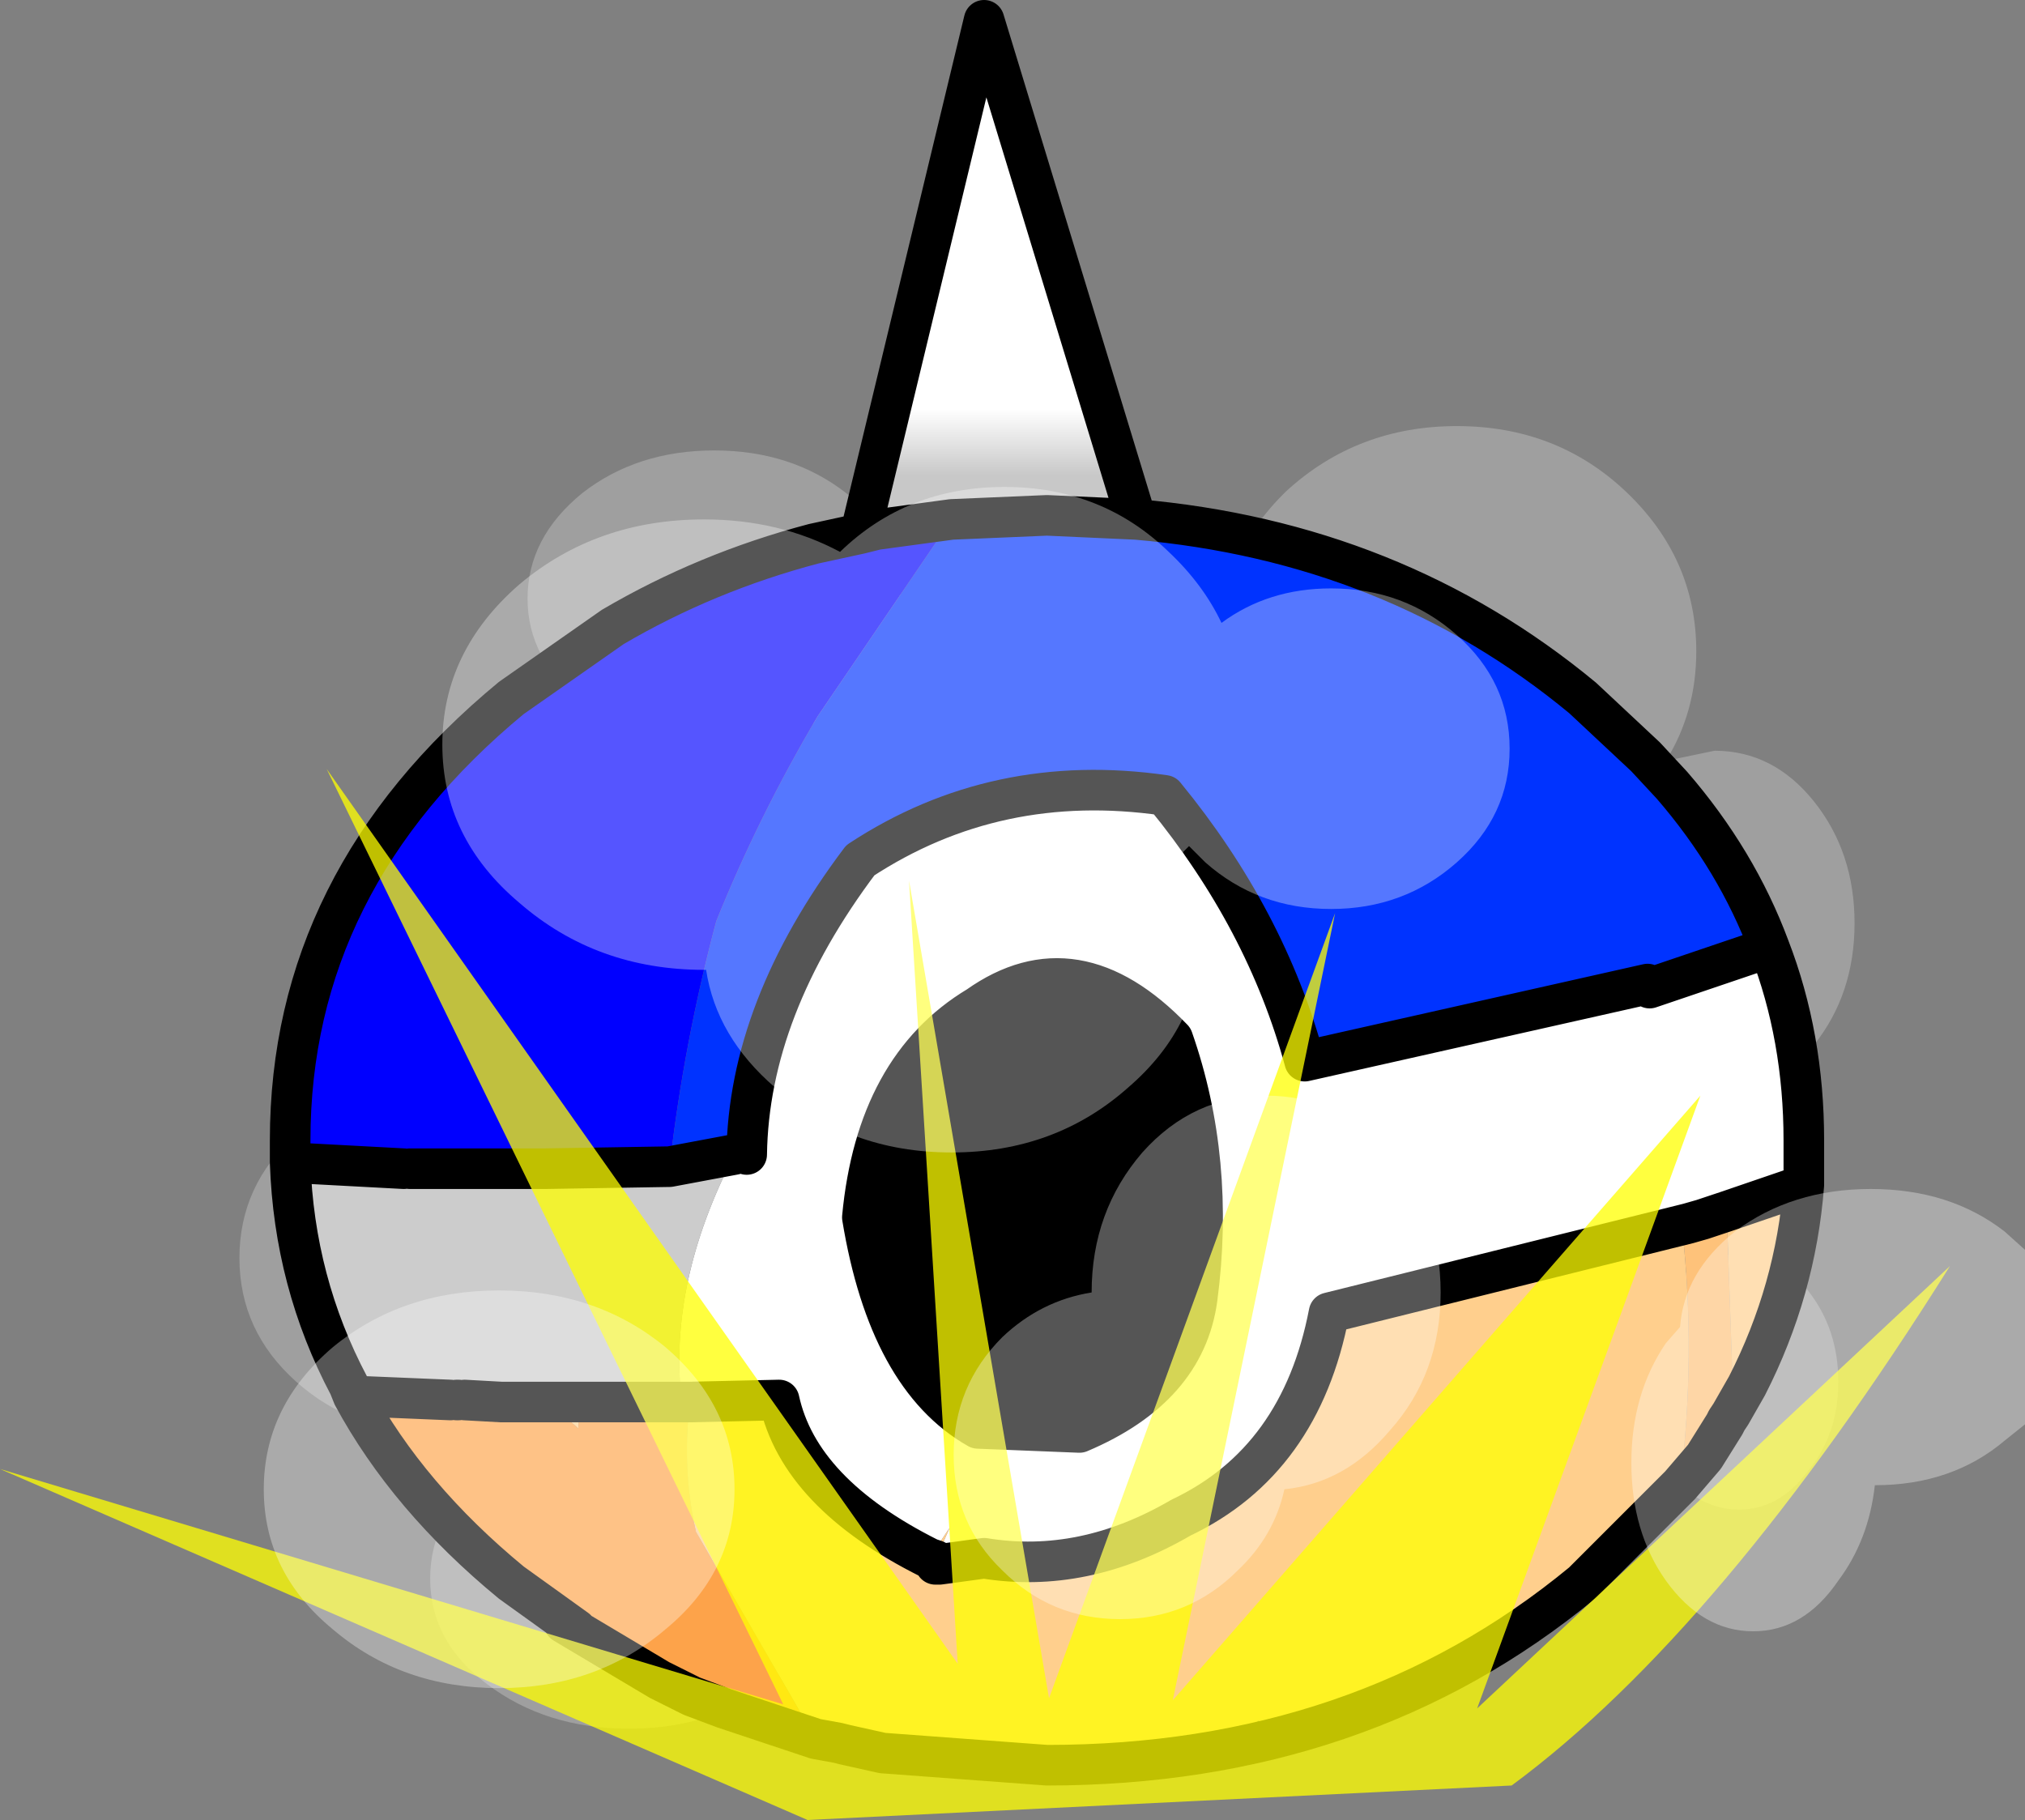 <?xml version="1.0" encoding="UTF-8" standalone="no"?>
<svg xmlns:xlink="http://www.w3.org/1999/xlink" height="44.85px" width="49.9px" xmlns="http://www.w3.org/2000/svg">
  <rect width="100%" height="100%" fill="#808080" stroke="none"/>
  <g transform="matrix(1.0, 0.0, 0.0, 1.0, 7.15, 0.5)">
    <path d="M28.75 10.0 Q31.2 10.0 32.9 11.6 34.65 13.25 34.65 15.55 34.65 17.05 33.9 18.25 L35.1 18.0 Q36.55 18.0 37.55 19.25 38.55 20.5 38.55 22.25 38.55 24.0 37.55 25.25 36.55 26.5 35.1 26.5 33.65 26.5 32.65 25.25 31.65 24.0 31.65 22.25 31.65 21.05 32.15 20.1 30.65 21.1 28.75 21.1 26.3 21.1 24.55 19.45 22.85 17.85 22.85 15.55 22.85 13.25 24.55 11.6 26.3 10.0 28.75 10.0 M15.05 14.25 Q15.05 15.75 13.7 16.8 12.35 17.9 10.45 17.9 8.55 17.9 7.2 16.8 5.85 15.75 5.85 14.25 5.85 12.75 7.2 11.65 8.55 10.6 10.45 10.6 12.35 10.6 13.7 11.65 15.05 12.75 15.05 14.25 M8.35 34.7 Q10.4 34.7 11.8 35.75 13.25 36.85 13.25 38.4 13.25 39.95 11.8 41.0 10.4 42.1 8.35 42.1 6.3 42.1 4.85 41.0 3.45 39.95 3.45 38.4 3.45 36.85 4.85 35.75 6.3 34.7 8.35 34.7 M0.15 33.55 Q-1.25 32.3 -1.25 30.5 -1.25 28.7 0.15 27.45 1.55 26.2 3.55 26.2 5.55 26.2 6.95 27.45 8.35 28.7 8.35 30.5 8.35 32.3 6.95 33.55 5.55 34.8 3.55 34.8 1.55 34.8 0.15 33.55 M33.25 33.55 Q33.25 32.25 33.95 31.3 34.7 30.4 35.7 30.4 36.7 30.4 37.4 31.3 38.15 32.25 38.15 33.55 38.15 34.85 37.4 35.75 36.7 36.7 35.7 36.7 34.7 36.7 33.95 35.75 33.25 34.85 33.25 33.55" fill="#ffffff" fill-opacity="0.243" fill-rule="evenodd" stroke="none"/>
    <path d="M33.5 23.85 L33.45 23.75 25.0 25.65 Q24.05 22.15 21.55 19.1 17.4 18.5 14.05 20.7 11.3 24.35 11.25 27.95 L10.95 27.95 9.35 28.25 Q9.7 25.2 10.5 22.2 11.55 19.6 13.0 17.15 L16.3 12.3 18.65 12.2 20.85 12.3 Q27.2 12.85 31.85 16.7 L33.4 18.15 34.05 18.85 Q35.65 20.7 36.45 22.85 L33.5 23.85 M3.95 28.3 L4.15 28.2 4.15 28.3 3.95 28.3" fill="#0033ff" fill-rule="evenodd" stroke="none"/>
    <path d="M14.1 29.5 Q14.45 25.8 16.95 24.3 19.35 22.6 21.75 25.1 22.8 28.1 22.35 31.5 22.05 33.7 19.45 34.8 L16.95 34.7 Q14.75 33.45 14.1 29.5" fill="#000000" fill-rule="evenodd" stroke="none"/>
    <path d="M33.45 23.75 L33.5 23.85 36.45 22.85 Q37.3 25.05 37.3 27.6 L37.3 28.15 34.45 29.65 25.6 31.85 Q24.9 35.5 21.95 36.9 19.55 38.3 17.1 37.9 L16.0 38.05 15.9 37.95 16.25 37.15 15.75 37.9 Q12.55 36.3 12.05 34.0 L9.85 34.05 9.65 34.05 Q9.3 31.15 10.95 27.95 L11.25 27.95 Q11.3 24.35 14.05 20.7 17.4 18.5 21.55 19.1 24.05 22.15 25.0 25.65 L33.45 23.75 M14.1 29.5 Q14.75 33.45 16.95 34.7 L19.45 34.8 Q22.05 33.7 22.35 31.5 22.8 28.1 21.75 25.1 19.35 22.6 16.95 24.3 14.45 25.8 14.1 29.5" fill="#ffffff" fill-rule="evenodd" stroke="none"/>
    <path d="M20.85 12.3 L18.65 12.2 16.3 12.3 14.45 12.55 14.05 12.65 17.1 0.0 20.85 12.3" fill="url(#gradient0)" fill-rule="evenodd" stroke="none"/>
    <path d="M16.3 12.3 L13.0 17.15 Q11.55 19.6 10.5 22.2 9.7 25.2 9.35 28.25 L6.3 28.3 4.15 28.3 4.15 28.2 3.95 28.3 3.35 28.3 2.95 28.3 2.8 28.3 0.0 28.15 0.0 27.6 Q0.0 21.2 5.45 16.7 L7.95 14.95 Q10.25 13.6 12.9 12.9 L14.05 12.65 14.45 12.55 16.3 12.3" fill="#0000ff" fill-rule="evenodd" stroke="none"/>
    <path d="M15.9 37.95 L16.0 38.05 15.9 38.05 15.9 37.95 M35.5 34.35 L35.4 34.5 35.35 34.6 34.85 35.4 34.25 36.15 34.25 36.1 Q34.65 32.9 34.3 29.75 L34.45 29.65 34.8 29.55 35.4 29.35 34.8 29.55 35.4 29.35 35.55 33.7 35.5 34.35 M34.85 35.4 L34.25 36.1 34.85 35.4" fill="#fec27a" fill-rule="evenodd" stroke="none"/>
    <path d="M9.35 28.25 L10.95 27.95 Q9.3 31.15 9.65 34.05 L9.6 34.05 7.15 34.05 6.7 34.05 6.6 34.05 6.55 34.05 5.2 34.05 4.3 34.0 4.15 34.0 4.1 34.0 1.45 33.65 Q0.1 31.1 0.0 28.15 L2.8 28.3 2.95 28.3 3.35 28.3 3.95 28.3 4.15 28.3 6.3 28.3 9.35 28.25 M2.95 28.3 L3.2 28.3 3.35 28.3 3.2 28.3 2.95 28.3" fill="#cccccc" fill-rule="evenodd" stroke="none"/>
    <path d="M1.45 33.65 L4.1 34.0 3.95 34.0 1.55 33.9 1.45 33.65 M6.55 34.05 L6.6 34.05 6.7 34.05 7.15 34.05 7.1 34.7 6.7 34.35 6.55 34.05 6.6 34.05 6.55 34.05 M12.95 42.35 L10.0 37.25 Q9.65 35.7 9.85 34.05 L12.05 34.0 Q12.55 36.3 15.75 37.9 L16.25 37.15 15.9 37.95 15.75 37.9 15.9 37.95 15.9 38.05 16.0 38.05 17.1 37.9 Q19.55 38.3 21.95 36.9 24.9 35.5 25.6 31.85 L34.45 29.65 37.3 28.15 37.3 28.7 Q37.1 31.3 35.9 33.65 L35.5 34.35 35.55 33.7 35.4 29.35 34.8 29.55 34.45 29.65 34.3 29.75 Q34.65 32.9 34.25 36.1 L31.85 38.5 Q26.4 43.0 18.65 43.0 L14.6 42.7 13.7 42.5 13.5 42.45 12.95 42.35 M7.5 36.45 L7.3 36.8 7.5 36.45 M5.65 38.15 L5.7 38.05 5.85 37.75 5.65 38.15 M37.3 28.7 L35.4 29.35 37.3 28.7 M24.55 42.25 L23.85 41.9 23.5 42.5 24.55 42.25" fill="#ffcf8d" fill-rule="evenodd" stroke="none"/>
    <path d="M4.1 34.0 L4.15 34.0 4.3 34.0 5.2 34.05 6.55 34.05 6.7 34.35 7.1 34.7 7.15 34.05 9.6 34.05 9.65 34.05 9.85 34.05 Q9.65 35.7 10.0 37.25 L12.95 42.35 10.7 41.6 9.9 41.3 9.1 40.9 9.9 41.3 9.1 40.9 6.75 39.5 6.8 39.5 7.05 39.65 5.45 38.5 Q2.9 36.4 1.55 33.9 L3.95 34.0 4.1 34.0 M7.5 36.45 L7.3 36.8 7.5 36.45 M5.65 38.15 L5.85 37.75 5.7 38.05 5.65 38.15" fill="#fda34a" fill-rule="evenodd" stroke="none"/>
    <path d="M33.5 23.85 L36.45 22.85 Q35.65 20.7 34.05 18.85 L33.4 18.15 31.85 16.7 Q27.2 12.85 20.85 12.3 L18.65 12.2 16.3 12.3 14.45 12.55 14.05 12.65 17.1 0.0 20.85 12.3 M9.35 28.25 L10.95 27.95 M11.25 27.95 Q11.3 24.35 14.05 20.7 17.4 18.5 21.55 19.1 24.05 22.15 25.0 25.65 L33.45 23.75 M0.0 28.15 L0.0 27.6 Q0.0 21.2 5.45 16.7 L7.95 14.95 Q10.25 13.6 12.9 12.9 L14.05 12.65 M14.1 29.5 Q14.45 25.8 16.95 24.3 19.35 22.6 21.75 25.1 22.8 28.1 22.35 31.5 22.05 33.7 19.45 34.8 L16.95 34.7 Q14.75 33.45 14.1 29.5 M4.15 28.3 L6.3 28.3 9.35 28.25 M3.35 28.3 L3.95 28.3 4.15 28.3 M3.35 28.3 L3.2 28.3 2.95 28.3 M2.8 28.3 L0.0 28.15 Q0.1 31.1 1.45 33.65 L1.55 33.9 Q2.9 36.4 5.45 38.5 L7.05 39.65 M4.1 34.0 L4.15 34.0 M4.3 34.0 L5.2 34.05 6.55 34.05 6.6 34.05 6.7 34.05 7.15 34.05 9.6 34.05 9.65 34.05 9.85 34.05 12.05 34.0 Q12.55 36.3 15.75 37.9 L15.9 37.95 16.0 38.05 17.1 37.9 Q19.55 38.3 21.95 36.9 24.9 35.5 25.6 31.85 L34.45 29.65 34.8 29.55 35.4 29.35 37.3 28.7 Q37.1 31.3 35.9 33.65 L35.5 34.35 35.4 34.5 35.35 34.6 34.85 35.4 34.25 36.1 31.85 38.5 Q26.4 43.0 18.65 43.0 L14.6 42.7 13.7 42.5 13.5 42.45 12.95 42.35 10.7 41.6 9.9 41.3 9.1 40.9 6.75 39.5 M3.95 34.0 L1.55 33.9 M37.3 28.15 L37.3 27.6 Q37.3 25.05 36.45 22.85 M16.0 38.05 L15.9 38.05 M37.3 28.15 L37.3 28.7" fill="none" stroke="#000000" stroke-linecap="round" stroke-linejoin="round" stroke-width="1.0"/>
    <path d="M29.25 41.6 L40.9 30.7 Q35.25 39.7 30.1 43.5 L12.75 44.35 -7.15 35.7 12.15 41.5 0.9 18.45 16.45 40.5 15.25 21.2 18.7 41.35 25.75 22.0 21.75 41.4 34.75 26.5 29.25 41.6" fill="#ffff00" fill-opacity="0.753" fill-rule="evenodd" stroke="none"/>
    <path d="M42.75 30.3 L42.75 34.6 42.25 35.0 Q40.95 36.1 39.05 36.1 38.9 37.45 38.15 38.45 37.3 39.7 36.05 39.7 34.8 39.7 33.9 38.45 33.05 37.25 33.05 35.55 33.05 33.85 33.9 32.6 L34.25 32.2 Q34.35 30.85 35.6 29.85 37.0 28.8 38.95 28.8 40.9 28.8 42.25 29.85 L42.75 30.3 M28.75 15.15 Q30.05 16.3 30.05 17.95 30.05 19.6 28.75 20.75 27.45 21.9 25.65 21.9 23.85 21.9 22.55 20.75 L22.15 20.35 22.0 20.5 Q22.45 21.45 22.45 22.55 22.45 24.75 20.65 26.3 18.85 27.9 16.3 27.9 13.75 27.9 11.95 26.3 10.5 25.05 10.25 23.4 L10.2 23.4 Q7.55 23.4 5.65 21.75 3.75 20.15 3.75 17.85 3.75 15.55 5.65 13.9 7.55 12.3 10.2 12.3 12.05 12.3 13.55 13.1 15.2 11.5 17.6 11.5 20.0 11.5 21.65 13.1 22.5 13.9 22.95 14.85 24.1 14.0 25.65 14.0 27.45 14.0 28.75 15.15 M17.55 32.45 Q18.5 31.55 19.75 31.35 19.75 29.35 21.0 27.9 22.25 26.5 24.05 26.5 25.85 26.5 27.1 27.9 28.35 29.35 28.35 31.35 28.35 33.35 27.1 34.75 26.0 36.05 24.5 36.2 24.25 37.35 23.35 38.2 22.15 39.4 20.45 39.4 18.75 39.4 17.55 38.2 16.35 37.05 16.35 35.35 16.35 33.65 17.55 32.45 M9.25 32.7 Q10.95 34.15 10.95 36.2 10.95 38.25 9.25 39.65 7.55 41.1 5.15 41.1 2.75 41.1 1.05 39.65 -0.65 38.25 -0.65 36.2 -0.65 34.15 1.05 32.7 2.75 31.3 5.15 31.3 7.55 31.3 9.25 32.7" fill="#ffffff" fill-opacity="0.333" fill-rule="evenodd" stroke="none"/>
  </g>
  <defs>
    <linearGradient gradientTransform="matrix(0.0, -0.001, 0.004, 0.0, 17.45, 10.4)" gradientUnits="userSpaceOnUse" id="gradient0" spreadMethod="pad" x1="-819.2" x2="819.2">
      <stop offset="0.0" stop-color="#c8c8c8"/>
      <stop offset="1.0" stop-color="#ffffff"/>
    </linearGradient>
  </defs>
</svg>
